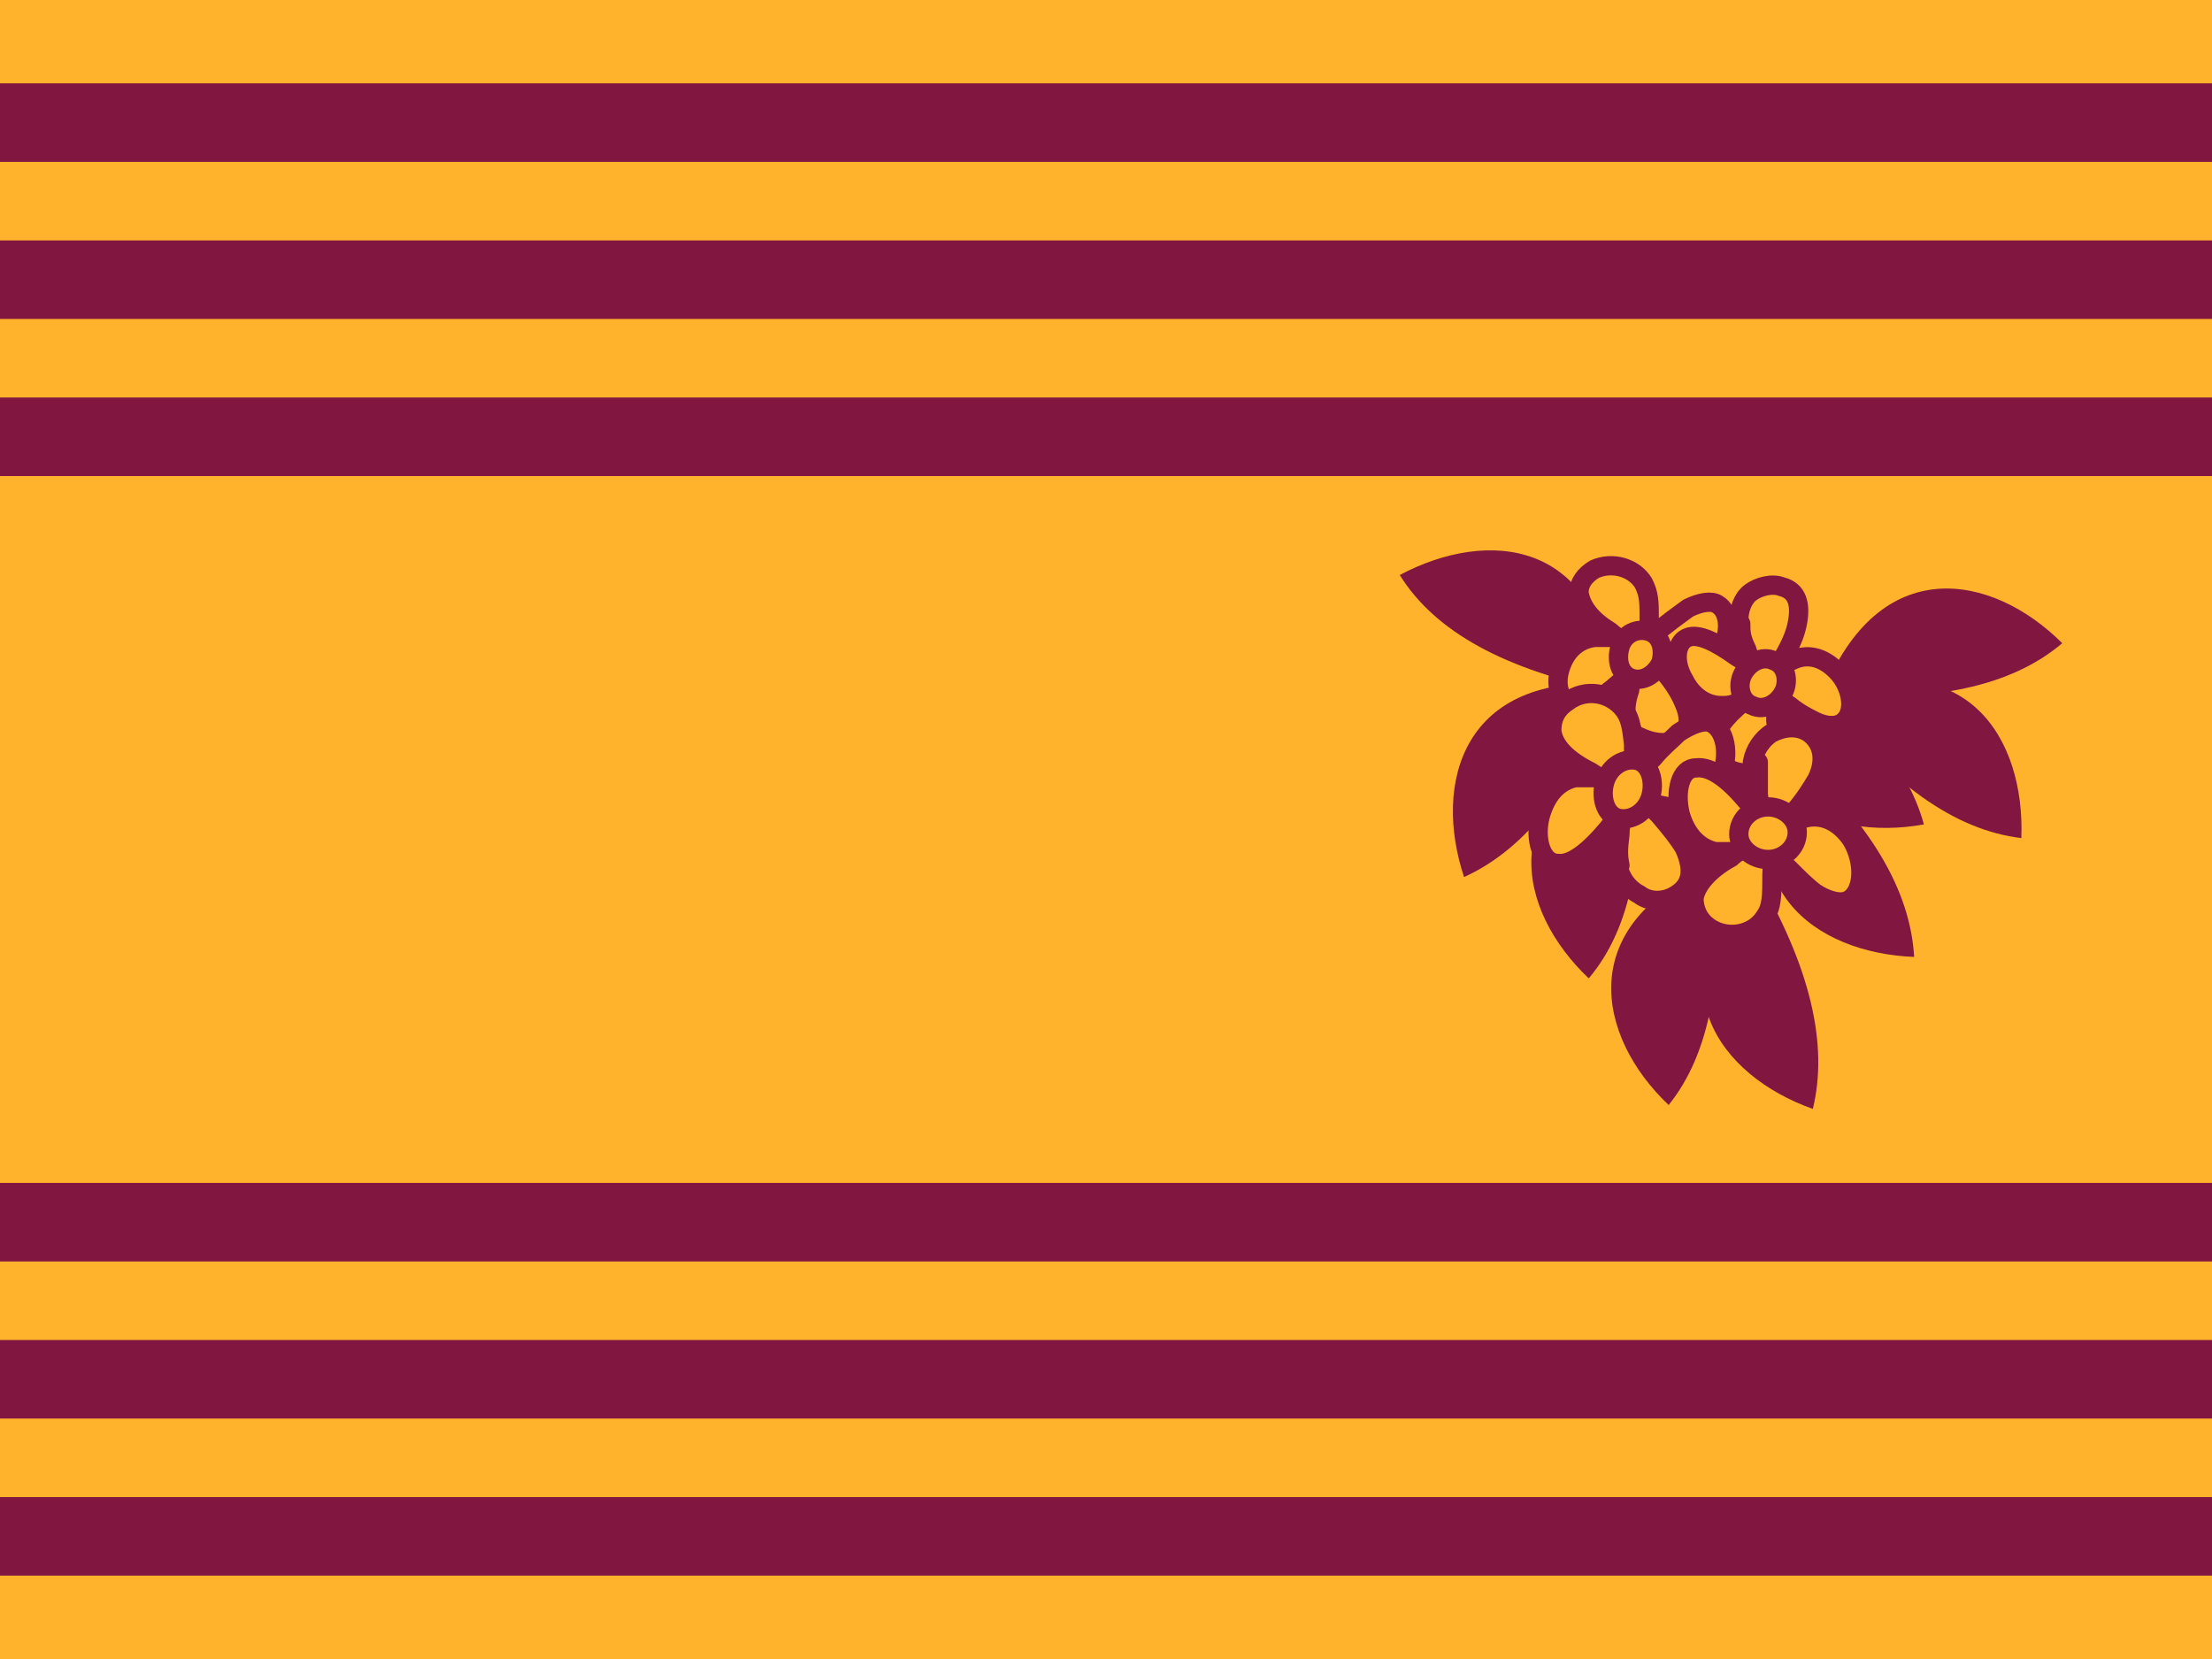 <?xml version="1.0" encoding="UTF-8" standalone="no"?>
<!DOCTYPE svg PUBLIC "-//W3C//DTD SVG 1.1//EN" "http://www.w3.org/Graphics/SVG/1.1/DTD/svg11.dtd">
<svg width="100%" height="100%" viewBox="0 0 400 300" version="1.1" xmlns="http://www.w3.org/2000/svg" xmlns:xlink="http://www.w3.org/1999/xlink" xml:space="preserve" xmlns:serif="http://www.serif.com/" style="fill-rule:evenodd;clip-rule:evenodd;">
    <g transform="matrix(0.3,0,0,0.3,-104,-9.9476e-14)">
        <g id="Group">
            <g>
                <rect x="72.453" y="0" width="1607.55" height="1000" style="fill:rgb(255,179,44);"/>
                <g transform="matrix(1.34,0,0,1.657,72.453,2.889)">
                    <path d="M0,42.857L1200,42.857M0,100L1200,100M0,157.143L1200,157.143M0,442.857L1200,442.857M0,500L1200,500M0,557.143L1200,557.143" style="fill-rule:nonzero;stroke:rgb(129,23,65);stroke-width:28.57px;"/>
                </g>
                <g transform="matrix(11.745,0,0,11.745,-1546.18,-4157.6)">
                    <g id="Layer_1">
                        <g>
                            <g>
                                <path d="M247.25,385.485C252.35,388.785 254.8,390.4 254.8,393.2C248.4,392.9 242.65,391.285 247.25,385.485Z" style="fill:rgb(129,23,65);fill-rule:nonzero;"/>
                                <path d="M251.3,387.1C256.2,389.9 259,393 259.9,396.3C254.9,397.2 249.5,394.8 251.3,387.1Z" style="fill:rgb(129,23,65);fill-rule:nonzero;"/>
                                <path d="M245,391.9C245.7,397.5 244.9,401.6 242.7,404.2C239,400.7 237.8,395 245,391.9Z" style="fill:rgb(129,23,65);fill-rule:nonzero;"/>
                                <path d="M245,392C249.6,395.3 252.1,398.6 252.6,401.9C247.5,402.3 242.4,399.4 245,392Z" style="fill:rgb(129,23,65);fill-rule:nonzero;"/>
                                <path d="M248.1,387.4L250.2,388.7L252.5,388.5L253.5,390.1C253.5,390.1 253.2,393.4 253.2,393.7C253.2,394 253.9,395.8 253.9,395.8L252.3,396.9L248.1,398.6L244.2,395.4L241.7,395.7L240.6,392.6L241.8,390L244.9,388L248,387.4L248.1,387.4Z" style="fill:rgb(129,23,65);fill-rule:nonzero;"/>
                                <path d="M244,389.1C242,394.4 239.4,397.6 236.3,399C234.7,394.2 236.2,388.5 244,389.1Z" style="fill:rgb(129,23,65);fill-rule:nonzero;"/>
                                <path d="M244,389.5C238.4,388.4 234.8,386.4 233,383.5C237.5,381.1 243.3,381.6 244,389.5Z" style="fill:rgb(129,23,65);fill-rule:nonzero;"/>
                                <path d="M254.7,389.6C260.4,390.1 264.4,389.2 267,387C263.4,383.4 257.6,382.3 254.7,389.6Z" style="fill:rgb(129,23,65);fill-rule:nonzero;"/>
                                <path d="M254.7,389.7C258.1,394.2 261.5,396.6 264.9,397C265.1,391.9 262.1,386.9 254.7,389.7Z" style="fill:rgb(129,23,65);fill-rule:nonzero;"/>
                                <path d="M252.9,392.4C257.2,396.2 259.2,399.7 259.4,403.1C254.3,402.9 249.6,399.5 252.9,392.4Z" style="fill:rgb(129,23,65);fill-rule:nonzero;"/>
                                <path d="M251.2,398.7C254.1,403.6 255,407.6 254.2,410.9C249.4,409.2 245.9,404.5 251.2,398.7Z" style="fill:rgb(129,23,65);fill-rule:nonzero;"/>
                                <path d="M249.1,398.4C249.7,404 248.9,408.1 246.8,410.7C243.1,407.2 241.9,401.4 249.1,398.4Z" style="fill:rgb(129,23,65);fill-rule:nonzero;"/>
                            </g>
                            <g>
                                <g>
                                    <path d="M245.4,392C245,391.7 244.7,391.2 244.6,390.7C244.6,390.3 244.6,390 244.8,389.4C244.8,389.1 245,388.8 245,388.8L244.8,388.8C244.6,388.8 244.6,388.8 244.3,389C243.3,389.9 242.5,390.3 241.9,390.2C241.2,390 240.9,389.1 241.3,388.1C241.6,387.3 242.2,386.8 243,386.7L244.2,386.7C244.2,386.7 244,386.6 243.8,386.4C242.8,385.8 242.3,385.1 242.2,384.4C242.2,383.9 242.5,383.5 243,383.2C243.9,382.8 245,383.1 245.5,383.9C245.7,384.3 245.8,384.6 245.8,385.4L245.8,386.2C245.8,386.2 245.9,386.2 246,386.4L246.1,386.4C246.1,386.5 246.6,386.1 246.6,386.1C247.1,385.7 247.4,385.5 247.8,385.2C248.4,384.9 249,384.8 249.3,385C250,385.4 250,386.7 249.3,387.6C248.7,388.3 247.8,388.6 247,388.3C246.8,388.3 246.6,388.1 246.4,388.1L246.2,388.1L246.6,388.5C247.1,389.1 247.4,389.6 247.6,390.1C248,391 247.8,391.7 247.1,392C246.6,392.2 245.9,392.1 245.3,391.8L245.4,392Z" style="fill:rgb(255,179,44);fill-rule:nonzero;stroke:rgb(129,23,65);stroke-width:0.99px;stroke-linejoin:round;stroke-miterlimit:2;"/>
                                    <path d="M246.4,388C246.1,388.6 245.5,389 244.9,388.8C244.3,388.6 244.1,387.9 244.3,387.2C244.5,386.5 245.2,386.2 245.8,386.4C246.4,386.6 246.6,387.3 246.4,388Z" style="fill:rgb(255,179,44);fill-rule:nonzero;stroke:rgb(129,23,65);stroke-width:0.99px;stroke-linejoin:round;stroke-miterlimit:2;"/>
                                </g>
                                <g>
                                    <path d="M250.5,386C250.5,386.4 250.5,386.7 250.8,387.3C250.9,387.6 251,387.9 251,387.9L250.8,387.9C250.7,387.9 250.6,387.9 250.3,387.7C249.2,386.9 248.3,386.5 247.8,386.7C247.2,386.9 247,387.9 247.6,388.9C248,389.7 248.7,390.2 249.5,390.2C249.8,390.2 249.9,390.2 250.2,390.1C250.4,390.1 250.6,390 250.6,390C250.6,390 250.4,390.2 250.3,390.3C249.5,391 249,391.8 249.1,392.4C249.1,392.9 249.5,393.3 250,393.5C250.9,393.9 251.9,393.5 252.3,392.6C252.5,392.2 252.5,391.9 252.3,391L252.3,390.2L252.4,390L252.4,389.8L253,390.2C253.5,390.6 253.9,390.8 254.3,391C254.9,391.3 255.5,391.3 255.8,391C256.4,390.5 256.2,389.2 255.4,388.4C254.7,387.7 253.9,387.5 253.1,387.9C252.9,387.9 252.7,388.1 252.6,388.1L252.4,388.1L252.7,387.7C253.1,387 253.3,386.5 253.4,386C253.6,385 253.4,384.3 252.6,384.1C252.1,383.9 251.4,384.1 251,384.4C250.6,384.7 250.4,385.3 250.4,385.8L250.5,386Z" style="fill:rgb(255,179,44);fill-rule:nonzero;stroke:rgb(129,23,65);stroke-width:0.99px;stroke-linejoin:round;stroke-miterlimit:2;"/>
                                    <path d="M250.6,388.6C250.9,388 251.6,387.6 252.2,387.9C252.8,388.1 253,388.9 252.7,389.5C252.4,390.1 251.7,390.5 251.1,390.2C250.5,390 250.3,389.2 250.6,388.6Z" style="fill:rgb(255,179,44);fill-rule:nonzero;stroke:rgb(129,23,65);stroke-width:0.99px;stroke-linejoin:round;stroke-miterlimit:2;"/>
                                </g>
                                <g>
                                    <path d="M244.3,398.4C244.2,397.9 244.2,397.6 244.3,396.8C244.3,396.4 244.4,396.1 244.4,396.1L244.2,396.1C244,396.1 244,396.1 243.7,396.5C242.7,397.7 241.8,398.4 241.1,398.3C240.3,398.3 239.9,397.1 240.2,395.9C240.5,394.8 241.1,394.1 242,393.9L242.9,393.9C243.2,393.9 243.4,393.9 243.3,393.9C243.3,393.9 243.1,393.8 242.8,393.6C241.6,393 240.9,392.3 240.8,391.5C240.8,390.9 241,390.4 241.6,390C242.5,389.3 243.8,389.5 244.5,390.4C244.8,390.8 244.9,391.2 245,392.2C245,392.8 245,393.1 245.1,393.1C245.1,393.1 245.2,393.1 245.3,393.3L245.5,393.3C245.5,393.4 246,392.9 246,392.9C246.5,392.3 246.9,392 247.3,391.6C247.9,391.2 248.6,390.9 249,391.1C249.8,391.5 250,393 249.3,394.2C248.7,395.2 247.8,395.6 246.8,395.4C245.8,395.2 246.3,395.3 246.1,395.3L245.8,395.3L246.3,395.8C246.9,396.5 247.3,397 247.6,397.5C248.1,398.6 248,399.4 247.2,399.9C246.6,400.3 245.8,400.3 245.3,399.9C244.7,399.6 244.3,399 244.2,398.4L244.3,398.4Z" style="fill:rgb(255,179,44);fill-rule:nonzero;stroke:rgb(129,23,65);stroke-width:0.99px;stroke-linejoin:round;stroke-miterlimit:2;"/>
                                    <path d="M245.9,394.8C245.7,395.6 245,396.1 244.3,396C243.6,395.9 243.3,395 243.5,394.2C243.7,393.4 244.4,392.9 245.1,393C245.8,393.1 246.1,394 245.9,394.8Z" style="fill:rgb(255,179,44);fill-rule:nonzero;stroke:rgb(129,23,65);stroke-width:0.99px;stroke-linejoin:round;stroke-miterlimit:2;"/>
                                </g>
                                <g>
                                    <path d="M251.4,393.1L251.4,394.7C251.4,395.1 251.6,395.4 251.5,395.4L251.3,395.4C251.1,395.4 251.1,395.4 250.8,395.1C249.8,393.9 248.9,393.3 248.2,393.4C247.4,393.4 247.1,394.6 247.4,395.8C247.7,396.8 248.3,397.5 249.2,397.7L250.4,397.7C250.4,397.7 250.2,397.8 250,398C248.9,398.6 248.2,399.4 248.1,400.1C248.1,400.6 248.3,401.2 248.9,401.6C249.8,402.2 251.1,402 251.7,401.1C252,400.7 252.1,400.3 252.1,399.3C252.1,398.7 252.1,398.4 252.2,398.4C252.2,398.4 252.3,398.4 252.4,398.2L252.5,398.2C252.5,398.1 253,398.6 253,398.6C253.5,399.1 253.9,399.5 254.3,399.8C254.9,400.2 255.6,400.4 256,400.2C256.8,399.8 256.9,398.3 256.2,397.1C255.6,396.2 254.7,395.7 253.7,396C252.7,396.3 253.2,396.1 253.1,396.2L252.8,396.2L253.2,395.7C253.8,395 254.1,394.5 254.4,394C254.9,393 254.7,392.1 254,391.6C253.4,391.2 252.7,391.3 252.1,391.6C251.6,391.9 251.2,392.5 251.1,393.1L251.4,393.1Z" style="fill:rgb(255,179,44);fill-rule:nonzero;stroke:rgb(129,23,65);stroke-width:0.99px;stroke-linejoin:round;stroke-miterlimit:2;"/>
                                    <path d="M251.9,395.4C251.1,395.4 250.4,396 250.4,396.8C250.4,397.5 251.1,398.1 251.9,398.1C252.7,398.1 253.4,397.5 253.4,396.7C253.4,396 252.7,395.4 251.9,395.4Z" style="fill:rgb(255,179,44);fill-rule:nonzero;stroke:rgb(129,23,65);stroke-width:0.99px;stroke-linejoin:round;stroke-miterlimit:2;"/>
                                </g>
                            </g>
                        </g>
                    </g>
                </g>
            </g>
        </g>
    </g>
</svg>
